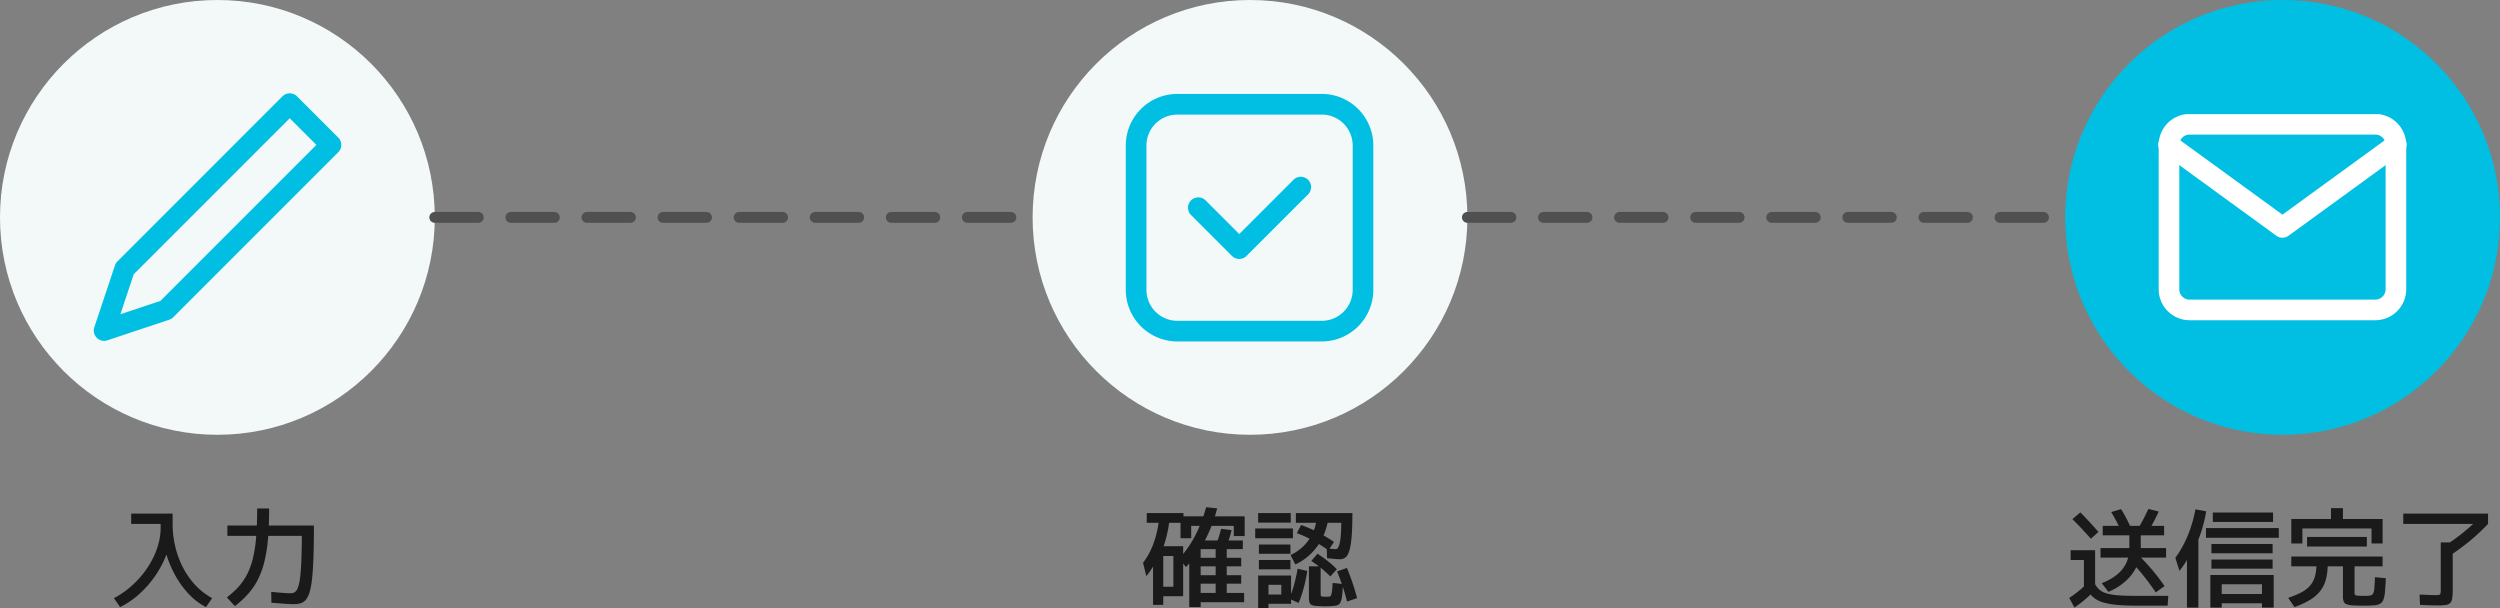 <svg xmlns="http://www.w3.org/2000/svg" xmlns:xlink="http://www.w3.org/1999/xlink" width="460" height="111.9" viewBox="0 0 460 111.9"><rect x="0" y="0" width="460" height="111.9" fill="#808080" stroke="none"/><defs><clipPath id="a"><rect width="46" height="38" transform="translate(-0.2 0.032)" fill="#fff"/></clipPath><clipPath id="b"><rect width="46" height="46" transform="translate(-0.255 -0.173)" fill="#00bfe2"/></clipPath><clipPath id="c"><rect width="46" height="46" transform="translate(-0.145 -0.281)" fill="#00bfe2"/></clipPath></defs><g transform="translate(-730 -543)"><path d="M2.1,1.7.96.06A16.236,16.236,0,0,0,3.8-1.84,17.29,17.29,0,0,0,6.18-4.25,16.726,16.726,0,0,0,8-7.01,14.329,14.329,0,0,0,9.16-9.95a11.341,11.341,0,0,0,.4-2.95v-.7H4.14v-1.9h7.62v1.8a14.759,14.759,0,0,1-.48,3.7A18.691,18.691,0,0,1,9.93-6.38a18.839,18.839,0,0,1-2.08,3.3A18.653,18.653,0,0,1,5.19-.32,15.015,15.015,0,0,1,2.1,1.7Zm15.8,0A11.578,11.578,0,0,1,14.68-.76a17.078,17.078,0,0,1-2.59-3.66,20,20,0,0,1-1.72-4.45,19.3,19.3,0,0,1-.61-4.83h2a18.372,18.372,0,0,0,.51,4.37,16.58,16.58,0,0,0,1.47,3.89,14.391,14.391,0,0,0,2.3,3.2,12.153,12.153,0,0,0,3,2.3Zm16.14-.54q-.62,0-1.66-.07T29.94.9l-.04-2q1.22.12,2.13.19t1.47.07a1.381,1.381,0,0,0,.73-.2,1.589,1.589,0,0,0,.57-.8,7.912,7.912,0,0,0,.4-1.76q.16-1.16.24-3.06t.1-4.74H21.84v-1.9H37.76q0,3.32-.08,5.7t-.25,3.97a14.434,14.434,0,0,1-.46,2.55,4.018,4.018,0,0,1-.7,1.44,1.977,1.977,0,0,1-.96.64A4.559,4.559,0,0,1,34.04,1.16Zm-10.82.36L21.74-.08a15.637,15.637,0,0,0,2.19-2,10.7,10.7,0,0,0,1.58-2.33,13.619,13.619,0,0,0,1.05-2.96,25.837,25.837,0,0,0,.58-3.9q.18-2.23.18-5.17h2.2q0,3.08-.2,5.46a27.905,27.905,0,0,1-.65,4.23,15.669,15.669,0,0,1-1.18,3.31A12.321,12.321,0,0,1,25.7-.78,18.006,18.006,0,0,1,23.22,1.52Z" transform="translate(750 653)" fill="#1a1a1a"/><path d="M7.94-1.1,6.72-2.7A10.271,10.271,0,0,0,9.55-4.29a6.062,6.062,0,0,0,1.69-2.14,6.426,6.426,0,0,0,.56-2.73V-11.5H6.9v-1.74H18.2v1.74H13.9v2.34a7.761,7.761,0,0,1-.72,3.31,8.62,8.62,0,0,1-2.05,2.76A11.024,11.024,0,0,1,7.94-1.1ZM1.7,1.78.74.02A22.464,22.464,0,0,0,2.79-1.51,15.026,15.026,0,0,0,4.46-3.16L5.64-1.7A15.864,15.864,0,0,1,3.92.07,22.4,22.4,0,0,1,1.7,1.78ZM3.44-1.9V-6.96H1v-1.8H5.5V-1.9ZM13.2,1.44q-1.96,0-3.41-.12A15,15,0,0,1,7.33.94a5.876,5.876,0,0,1-1.7-.7A4.012,4.012,0,0,1,4.49-.84a6.483,6.483,0,0,1-.77-1.52l1.76-.18a3.785,3.785,0,0,0,.65.89,3.132,3.132,0,0,0,.91.62,5.724,5.724,0,0,0,1.36.4,15.894,15.894,0,0,0,2.02.21q1.2.06,2.88.06h5.66l-.12,1.8ZM4.72-10.88q-.84-.94-1.68-1.84T1.32-14.48l1.46-1.24q.86.86,1.69,1.76t1.65,1.84ZM16.66-1q-1.18-1.74-2.33-3.16a29.185,29.185,0,0,0-2.21-2.46l1.5-1.1q1.3,1.28,2.47,2.68t2.19,2.88ZM6.5-7.4V-9.16H18.56V-7.4Zm3.62-5.28q-.38-.82-.81-1.61t-.85-1.49l1.82-.54q.44.7.86,1.49t.8,1.61Zm5.22.36-1.88-.5q.52-.88.99-1.79t.85-1.75l1.9.48q-.38.86-.86,1.77T15.34-12.32ZM26.7,1.8v-6H38.36v6H36.2V1H28.8V-.7h7.4V-2.5H28.8V1.8Zm-4.3,0V-10.96h2.1V1.8ZM21.02-4.96l-.76-2.4A19.2,19.2,0,0,0,21.88-10a21.78,21.78,0,0,0,1.22-2.93,25.3,25.3,0,0,0,.86-3.35l1.98.36a25.943,25.943,0,0,1-.86,3.59,20.735,20.735,0,0,1-1.24,3.07l-.1-.46q-.22.6-.53,1.24t-.68,1.29q-.37.65-.76,1.22T21.02-4.96Zm5.88-.4V-7.04H38.16v1.68Zm0-2.84V-9.9H38.16v1.7Zm-1-2.84v-1.8H39.3v1.8Zm1.26-2.92V-15.7H38.24v1.74Zm27.8,15.4q-1.28,0-2.05-.05a3.637,3.637,0,0,1-1.16-.22.91.91,0,0,1-.52-.51,2.572,2.572,0,0,1-.13-.9V-5.8H41.6V-7.6H58.4v1.8H53.24V-1a1.23,1.23,0,0,0,.04.35.3.3,0,0,0,.2.19,2.05,2.05,0,0,0,.55.08q.39.02,1.07.02a6.6,6.6,0,0,0,1.02-.06.71.71,0,0,0,.53-.36,2.643,2.643,0,0,0,.23-1.01q.06-.71.12-2.01l2,.2q-.08,1.48-.16,2.43A5.534,5.534,0,0,1,58.55.32a1.435,1.435,0,0,1-.62.77,2.812,2.812,0,0,1-1.13.29Q56.08,1.44,54.96,1.44ZM42.18,1.7,41.02,0a14.838,14.838,0,0,0,2.53-1.06,5.29,5.29,0,0,0,1.6-1.3,4.5,4.5,0,0,0,.84-1.74,9.719,9.719,0,0,0,.25-2.34l2.06.2a11.077,11.077,0,0,1-.32,2.8,6.015,6.015,0,0,1-1.03,2.15A6.828,6.828,0,0,1,45.07.36,15.713,15.713,0,0,1,42.18,1.7ZM44.5-9.44V-11.2h11v1.76ZM41.6-10v-4.5h7.3v-2h2.2v2h7.3V-10H56.36v-2.76H43.64V-10ZM68.5,1.4q-.56,0-1.36-.03L65.28,1.3,65.2-.6l1.73.07q.73.03,1.17.03a3.331,3.331,0,0,0,.69-.05.334.334,0,0,0,.26-.28,3.8,3.8,0,0,0,.05-.73V-10.2h2.2v8.7A10.872,10.872,0,0,1,71.21.07a1.572,1.572,0,0,1-.36.87,1.438,1.438,0,0,1-.83.37A10.059,10.059,0,0,1,68.5,1.4Zm-6.3-15v-1.9H77.8v1.9ZM71-7.92,69.88-9.6a37.406,37.406,0,0,0,3.51-2.54,38.1,38.1,0,0,0,3.13-2.88L77.8-13.6a38.4,38.4,0,0,1-3.2,3.01A40.7,40.7,0,0,1,71-7.92Z" transform="translate(1110 653)" fill="#1a1a1a"/><g transform="translate(-61 -172)"><circle cx="40" cy="40" r="40" transform="translate(1171 715)" fill="#00bfe2"/><g transform="translate(1188.199 735.968)"><g clip-path="url(#a)"><path d="M-3.307-9H30.852a5.7,5.7,0,0,1,5.693,5.693V23.262a5.7,5.7,0,0,1-5.693,5.693H-3.307A5.7,5.7,0,0,1-9,23.262V-3.307A5.7,5.7,0,0,1-3.307-9ZM30.852,25.159a1.9,1.9,0,0,0,1.9-1.9V-3.307a1.9,1.9,0,0,0-1.9-1.9H-3.307a1.9,1.9,0,0,0-1.9,1.9V23.262a1.9,1.9,0,0,0,1.9,1.9Z" transform="translate(9 9)" fill="#fff"/><path d="M22.772,36.977a1.9,1.9,0,0,1-1.116-.363L.781,21.432a1.9,1.9,0,1,1,2.232-3.07l19.759,14.37,19.759-14.37a1.9,1.9,0,1,1,2.232,3.07L23.889,36.614A1.9,1.9,0,0,1,22.772,36.977Z" transform="translate(0.001 -14.204)" fill="#fff"/></g></g></g><g transform="translate(117 -172)"><circle cx="40" cy="40" r="40" transform="translate(613 715)" fill="#f3f8f8"/><g transform="translate(630.254 732.173)"><g clip-path="url(#b)"><path d="M1.9,45.546a1.9,1.9,0,0,1-1.8-2.5l3.8-11.386a1.9,1.9,0,0,1,.458-.742L34.715.556a1.9,1.9,0,0,1,2.684,0L44.99,8.147a1.9,1.9,0,0,1,0,2.684L14.626,41.194a1.9,1.9,0,0,1-.742.458L2.5,45.448A1.9,1.9,0,0,1,1.9,45.546ZM7.352,33.287,4.9,40.647l7.361-2.454L40.964,9.489,36.057,4.582Z" transform="translate(0 0)" fill="#00bfe2"/></g></g></g><path d="M8.82,1.7v-11h2.1v1.94h7.46V-5.8H10.92v1.64h7.46V-2.6H10.92V-.9h2.76V-8.96h-3.2v-1.6h8.2v1.6H15.72V-.9h3.2V.8h-8v.9ZM2.16,1.3V-9.5H7.7V-.3H4.04V-2.04H5.9V-7.7H4.04v9ZM.92-3.98.32-6.44A13.435,13.435,0,0,0,1.71-8.73a15.77,15.77,0,0,0,.99-2.71,21.886,21.886,0,0,0,.6-3.26l1.9.2a23.05,23.05,0,0,1-.67,3.61A20.06,20.06,0,0,1,3.36-7.66v-.6A18.48,18.48,0,0,1,2.18-5.8,13.074,13.074,0,0,1,.92-3.98ZM1-13.8v-1.8H7.76v1.8ZM8.22-5.66,6.96-7.22a19.213,19.213,0,0,0,2.91-4.14,25.617,25.617,0,0,0,2.05-5.32l2.04.22a27.155,27.155,0,0,1-2.3,5.99A22.31,22.31,0,0,1,8.22-5.66Zm-1-5.3V-15h11.8v3.64h-2v-1.88H9.18v2.28Zm8.3,1.8-1.94-.26A16.512,16.512,0,0,0,14.19-11q.27-.82.49-1.7l1.94.24q-.22.9-.49,1.71T15.52-9.16ZM36.56-7.1q-.28,0-.88-.05t-1.5-.15l-.06-1.84q.6.1,1.01.14t.67.04a.471.471,0,0,0,.37-.23,2.351,2.351,0,0,0,.31-.77,9.33,9.33,0,0,0,.22-1.48q.08-.94.1-2.36H28.44v-1.8h10.4q0,2.14-.09,3.63a20.385,20.385,0,0,1-.27,2.45,5.525,5.525,0,0,1-.45,1.48,1.709,1.709,0,0,1-.64.73A1.652,1.652,0,0,1,36.56-7.1ZM21.5,1.9v-6h6.06V1.1H23.4V-.6h2.36V-2.4H23.4V1.9Zm.14-7.14V-6.96h5.8v1.72ZM28.94.94,27.22.16a19.24,19.24,0,0,0,.87-2.49,29.818,29.818,0,0,0,.67-3.03l1.78.42q-.16,1.06-.41,2.13T29.58-.78A15.682,15.682,0,0,1,28.94.94ZM21.64-8.1V-9.8h5.8v1.7ZM33.8,1.56q-.36,0-.77-.02T32.3,1.5a3.1,3.1,0,0,1-.92-.17.723.723,0,0,1-.43-.48A3.743,3.743,0,0,1,30.84-.2V-5.8H33V-1a4.718,4.718,0,0,0,.02.52q.02.16.1.2a.887.887,0,0,0,.28.06,1.584,1.584,0,0,0,.26.02h.62a1.846,1.846,0,0,0,.26-.02.508.508,0,0,0,.26-.1.64.64,0,0,0,.17-.32,5.007,5.007,0,0,0,.13-.74q.06-.5.1-1.36l1.9.2q-.06,1.4-.16,2.2A3.73,3.73,0,0,1,36.65.83a1,1,0,0,1-.51.5,2.857,2.857,0,0,1-.84.17Q34.68,1.56,33.8,1.56ZM20.96-10.96v-1.8H27.9v1.8Zm.54-2.88V-15.6h6v1.76Zm13.28,9.9a21.228,21.228,0,0,0-1.72-1.55q-.86-.69-1.78-1.29l1.14-1.34q.94.62,1.82,1.3a16.838,16.838,0,0,1,1.74,1.56ZM37.86.68q-.38-1.52-.85-2.9t-.99-2.64l1.82-.64q.54,1.32,1.01,2.7T39.7.06ZM28.34-6.14l-.88-1.74A8.193,8.193,0,0,0,29.9-9.57a8.39,8.39,0,0,0,1.67-2.42,8.28,8.28,0,0,0,.73-2.97l2.12.24a11.266,11.266,0,0,1-1.06,3.61,10.831,10.831,0,0,1-2.1,2.94A10.208,10.208,0,0,1,28.34-6.14Zm6.08-2.62a34.824,34.824,0,0,0-3.02-1.88,20.716,20.716,0,0,0-2.78-1.26l.78-1.5a24.329,24.329,0,0,1,3,1.29,31,31,0,0,1,3.06,1.83Z" transform="translate(940 653)" fill="#1a1a1a"/><g transform="translate(28 -172)"><circle cx="40" cy="40" r="40" transform="translate(892 715)" fill="#f3f8f8"/><g transform="translate(909.145 732.281)"><g clip-path="url(#c)"><path d="M.489-9H27.057A9.5,9.5,0,0,1,36.546.489V27.057a9.5,9.5,0,0,1-9.489,9.489H.489A9.5,9.5,0,0,1-9,27.057V.489A9.5,9.5,0,0,1,.489-9ZM27.057,32.75a5.7,5.7,0,0,0,5.693-5.693V.489A5.7,5.7,0,0,0,27.057-5.2H.489A5.7,5.7,0,0,0-5.2.489V27.057A5.7,5.7,0,0,0,.489,32.75Z" transform="translate(9 9)" fill="#00bfe2"/><path d="M63.489,87.182a1.892,1.892,0,0,1-1.342-.556l-7.591-7.591a1.9,1.9,0,0,1,2.684-2.684L63.489,82.6,73.533,72.556a1.9,1.9,0,0,1,2.684,2.684L64.831,86.626A1.892,1.892,0,0,1,63.489,87.182Z" transform="translate(-42.614 -56.818)" fill="#00bfe2"/></g></g></g><path d="M18488,4659h109.963" transform="translate(-17678 -4076)" fill="none" stroke="#505050" stroke-linecap="round" stroke-width="2" stroke-dasharray="8 6"/><path d="M18488,4659h109.963" transform="translate(-17488 -4076)" fill="none" stroke="#505050" stroke-linecap="round" stroke-width="2" stroke-dasharray="8 6"/></g></svg>